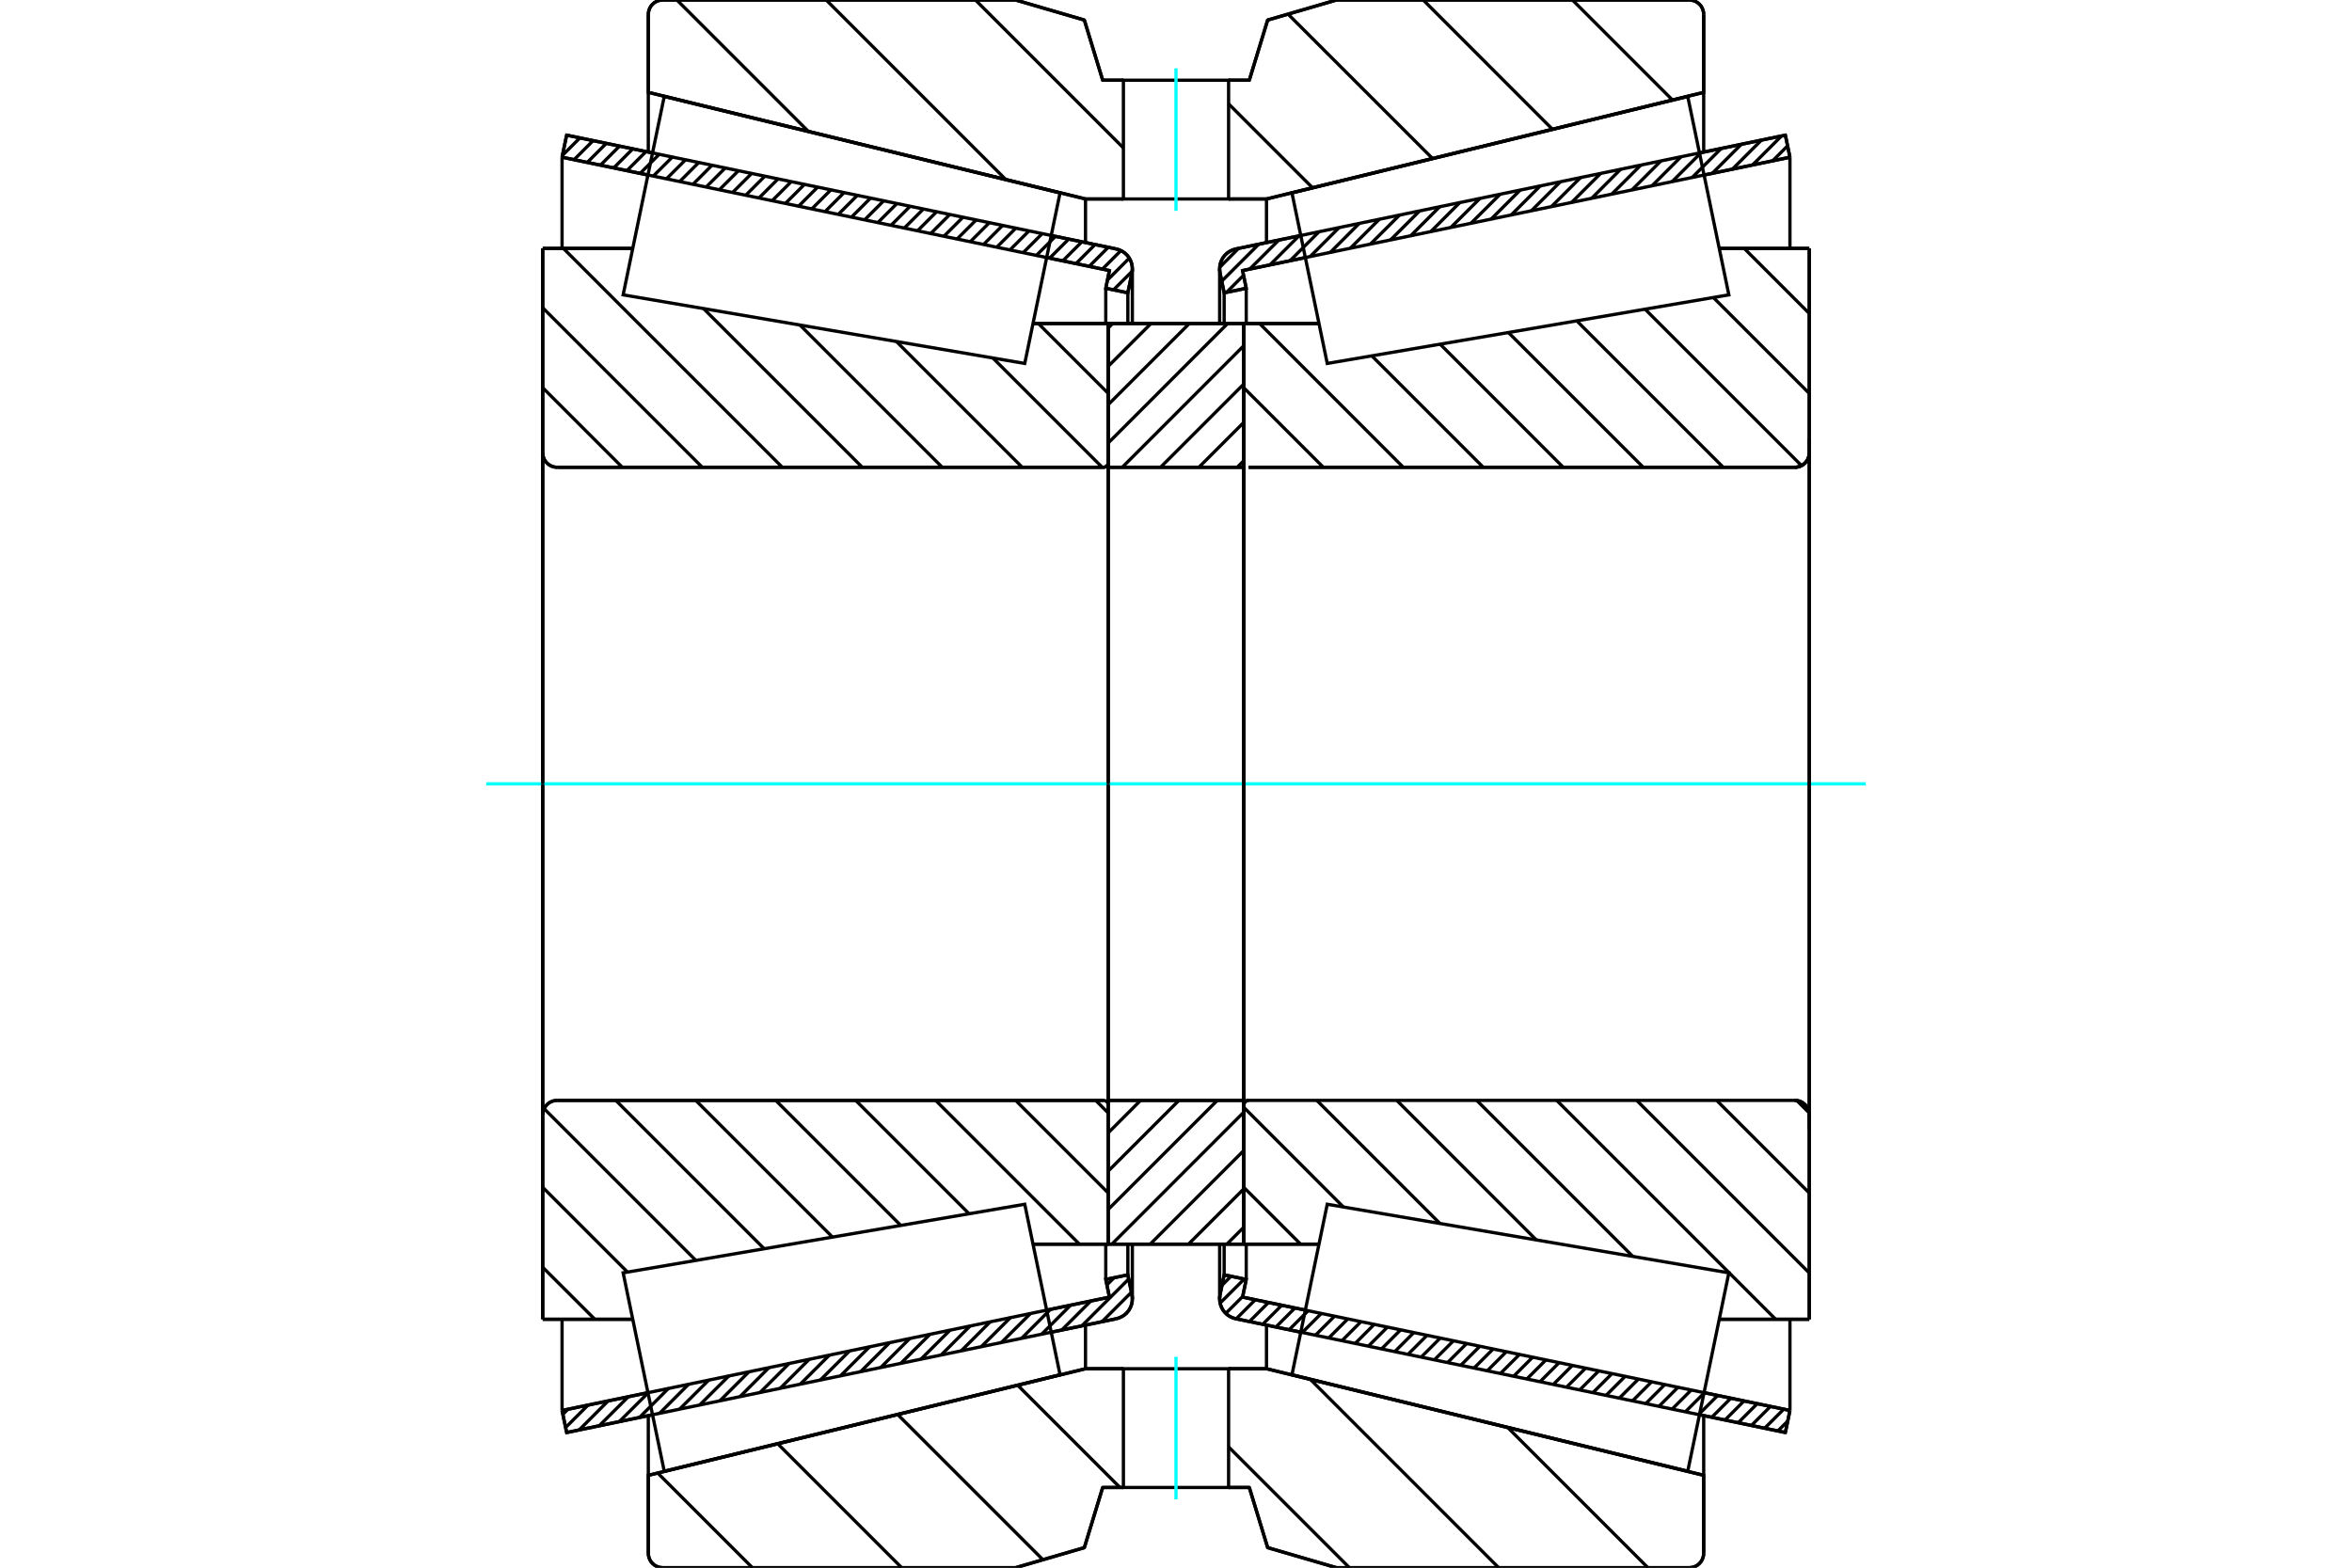 <?xml version="1.0" standalone="no"?>
<!DOCTYPE svg PUBLIC "-//W3C//DTD SVG 1.1//EN"
	"http://www.w3.org/Graphics/SVG/1.1/DTD/svg11.dtd">
<svg xmlns="http://www.w3.org/2000/svg" height="100%" width="100%" viewBox="0 0 36000 24000">
	<rect x="-1800" y="-1200" width="39600" height="26400" style="fill:#FFF"/>
	<g style="fill:none; fill-rule:evenodd" transform="matrix(1 0 0 1 0 0)">
		<g style="fill:none; stroke:#000; stroke-width:50; shape-rendering:geometricPrecision">
			<line x1="19910" y1="20395" x2="18916" y2="20189"/>
			<line x1="27327" y1="21931" x2="26012" y2="21658"/>
			<line x1="27397" y1="21593" x2="27327" y2="21931"/>
			<line x1="26082" y1="21320" x2="27397" y2="21593"/>
			<line x1="19019" y1="19858" x2="19980" y2="20057"/>
			<line x1="19075" y1="19587" x2="19019" y2="19858"/>
			<line x1="18737" y1="19517" x2="19075" y2="19587"/>
			<line x1="18674" y1="19822" x2="18737" y2="19517"/>
			<polyline points="18674,19822 18670,19853 18668,19885 18672,19931 18682,19977 18700,20021 18723,20062 18753,20098 18788,20130 18827,20156 18870,20176 18916,20189"/>
			<line x1="26012" y1="2342" x2="27327" y2="2069"/>
			<line x1="18916" y1="3811" x2="19910" y2="3605"/>
			<polyline points="18916,3811 18870,3824 18827,3844 18788,3870 18753,3902 18723,3938 18700,3979 18682,4023 18672,4069 18668,4115 18670,4147 18674,4178"/>
			<line x1="18737" y1="4483" x2="18674" y2="4178"/>
			<line x1="19075" y1="4413" x2="18737" y2="4483"/>
			<line x1="19019" y1="4142" x2="19075" y2="4413"/>
			<line x1="19980" y1="3943" x2="19019" y2="4142"/>
			<line x1="27397" y1="2407" x2="26082" y2="2680"/>
			<line x1="27327" y1="2069" x2="27397" y2="2407"/>
			<line x1="18737" y1="19047" x2="18737" y2="19517"/>
			<line x1="18737" y1="4483" x2="18737" y2="4953"/>
			<line x1="19075" y1="19047" x2="19075" y2="19587"/>
			<line x1="19075" y1="4413" x2="19075" y2="4953"/>
			<line x1="27397" y1="20197" x2="27397" y2="21593"/>
			<line x1="27397" y1="2407" x2="27397" y2="3803"/>
			<line x1="18668" y1="19047" x2="18668" y2="19885"/>
			<line x1="18668" y1="4115" x2="18668" y2="4953"/>
			<line x1="9988" y1="21658" x2="8673" y2="21931"/>
			<line x1="17084" y1="20189" x2="16090" y2="20395"/>
			<polyline points="17084,20189 17130,20176 17173,20156 17212,20130 17247,20098 17277,20062 17300,20021 17318,19977 17328,19931 17332,19885 17330,19853 17326,19822"/>
			<line x1="17263" y1="19517" x2="17326" y2="19822"/>
			<line x1="16925" y1="19587" x2="17263" y2="19517"/>
			<line x1="16981" y1="19858" x2="16925" y2="19587"/>
			<line x1="16020" y1="20057" x2="16981" y2="19858"/>
			<line x1="8603" y1="21593" x2="9918" y2="21320"/>
			<line x1="8673" y1="21931" x2="8603" y2="21593"/>
			<line x1="16090" y1="3605" x2="17084" y2="3811"/>
			<line x1="8673" y1="2069" x2="9988" y2="2342"/>
			<line x1="8603" y1="2407" x2="8673" y2="2069"/>
			<line x1="9918" y1="2680" x2="8603" y2="2407"/>
			<line x1="16981" y1="4142" x2="16020" y2="3943"/>
			<line x1="16925" y1="4413" x2="16981" y2="4142"/>
			<line x1="17263" y1="4483" x2="16925" y2="4413"/>
			<line x1="17326" y1="4178" x2="17263" y2="4483"/>
			<polyline points="17326,4178 17330,4147 17332,4115 17328,4069 17318,4023 17300,3979 17277,3938 17247,3902 17212,3870 17173,3844 17130,3824 17084,3811"/>
			<line x1="16925" y1="4953" x2="16925" y2="4413"/>
			<line x1="16925" y1="19587" x2="16925" y2="19047"/>
			<line x1="8603" y1="3803" x2="8603" y2="2407"/>
			<line x1="8603" y1="21593" x2="8603" y2="20197"/>
			<line x1="17263" y1="4953" x2="17263" y2="4483"/>
			<line x1="17263" y1="19517" x2="17263" y2="19047"/>
			<line x1="17332" y1="4953" x2="17332" y2="4115"/>
			<line x1="17332" y1="19885" x2="17332" y2="19047"/>
			<line x1="19037" y1="4953" x2="20189" y2="4953"/>
			<line x1="27471" y1="7154" x2="19111" y2="7154"/>
			<polyline points="27471,7154 27506,7151 27540,7143 27572,7130 27601,7112 27628,7089 27650,7063 27669,7033 27682,7001 27690,6967 27693,6932"/>
			<line x1="27693" y1="3803" x2="27693" y2="6932"/>
			<line x1="27693" y1="3803" x2="26315" y2="3803"/>
			<line x1="27693" y1="20197" x2="26315" y2="20197"/>
			<line x1="27693" y1="17068" x2="27693" y2="20197"/>
			<polyline points="27693,17068 27690,17033 27682,16999 27669,16967 27650,16937 27628,16911 27601,16888 27572,16870 27540,16857 27506,16849 27471,16846"/>
			<polyline points="19111,16846 19099,16847 19088,16850 19077,16854 19068,16860 19059,16868 19051,16877 19045,16886 19041,16897 19038,16908 19037,16920"/>
			<line x1="20189" y1="19047" x2="19037" y2="19047"/>
			<line x1="26315" y1="4539" x2="26315" y2="4539"/>
			<line x1="26315" y1="19461" x2="26315" y2="19461"/>
			<polyline points="19111,16846 19099,16847 19088,16850 19077,16854 19068,16860 19059,16868 19051,16877 19045,16886 19041,16897 19038,16908 19037,16920"/>
			<polyline points="27471,7154 27506,7151 27540,7143 27572,7130 27601,7112 27628,7089 27650,7063 27669,7033 27682,7001 27690,6967 27693,6932"/>
			<polyline points="27693,17068 27690,17033 27682,16999 27669,16967 27650,16937 27628,16911 27601,16888 27572,16870 27540,16857 27506,16849 27471,16846"/>
			<line x1="16963" y1="19047" x2="15811" y2="19047"/>
			<line x1="8529" y1="16846" x2="16889" y2="16846"/>
			<polyline points="8529,16846 8494,16849 8460,16857 8428,16870 8399,16888 8372,16911 8350,16937 8331,16967 8318,16999 8310,17033 8307,17068"/>
			<line x1="8307" y1="20197" x2="8307" y2="17068"/>
			<line x1="8307" y1="20197" x2="9685" y2="20197"/>
			<line x1="8307" y1="3803" x2="9685" y2="3803"/>
			<line x1="8307" y1="6932" x2="8307" y2="3803"/>
			<polyline points="8307,6932 8310,6967 8318,7001 8331,7033 8350,7063 8372,7089 8399,7112 8428,7130 8460,7143 8494,7151 8529,7154"/>
			<line x1="16889" y1="7154" x2="8529" y2="7154"/>
			<polyline points="16889,7154 16901,7153 16912,7150 16923,7146 16932,7140 16941,7132 16949,7123 16955,7114 16959,7103 16962,7092 16963,7080"/>
			<line x1="15811" y1="4953" x2="16963" y2="4953"/>
			<line x1="9685" y1="19461" x2="9685" y2="19461"/>
			<line x1="9685" y1="4539" x2="9685" y2="4539"/>
			<line x1="8307" y1="17068" x2="8307" y2="6932"/>
			<line x1="15545" y1="0" x2="16597" y2="307"/>
			<line x1="10145" y1="0" x2="15545" y2="0"/>
			<polyline points="10145,0 10110,3 10076,11 10044,24 10014,42 9988,65 9965,91 9947,121 9934,153 9926,187 9923,222"/>
			<line x1="9923" y1="1414" x2="9923" y2="222"/>
			<line x1="16615" y1="3046" x2="9923" y2="1414"/>
			<line x1="17195" y1="3046" x2="16615" y2="3046"/>
			<line x1="19385" y1="3046" x2="18805" y2="3046"/>
			<line x1="26077" y1="1414" x2="19385" y2="3046"/>
			<line x1="26077" y1="222" x2="26077" y2="1414"/>
			<polyline points="26077,222 26074,187 26066,153 26053,121 26035,91 26012,65 25986,42 25956,24 25924,11 25890,3 25855,0"/>
			<line x1="20455" y1="0" x2="25855" y2="0"/>
			<line x1="19403" y1="307" x2="20455" y2="0"/>
			<line x1="19122" y1="1228" x2="19403" y2="307"/>
			<line x1="18805" y1="1228" x2="19122" y2="1228"/>
			<line x1="16878" y1="1228" x2="17195" y2="1228"/>
			<line x1="16597" y1="307" x2="16878" y2="1228"/>
			<line x1="16597" y1="23693" x2="15545" y2="24000"/>
			<line x1="16878" y1="22772" x2="16597" y2="23693"/>
			<line x1="19122" y1="22772" x2="18805" y2="22772"/>
			<line x1="17195" y1="22772" x2="16878" y2="22772"/>
			<line x1="19403" y1="23693" x2="19122" y2="22772"/>
			<line x1="20455" y1="24000" x2="19403" y2="23693"/>
			<line x1="25855" y1="24000" x2="20455" y2="24000"/>
			<polyline points="25855,24000 25890,23997 25924,23989 25956,23976 25986,23958 26012,23935 26035,23909 26053,23879 26066,23847 26074,23813 26077,23778"/>
			<line x1="26077" y1="22586" x2="26077" y2="23778"/>
			<line x1="19385" y1="20954" x2="26077" y2="22586"/>
			<line x1="16615" y1="20954" x2="17195" y2="20954"/>
			<line x1="18805" y1="20954" x2="19385" y2="20954"/>
			<line x1="9923" y1="22586" x2="16615" y2="20954"/>
			<line x1="9923" y1="23778" x2="9923" y2="22586"/>
			<polyline points="9923,23778 9926,23813 9934,23847 9947,23879 9965,23909 9988,23935 10014,23958 10044,23976 10076,23989 10110,23997 10145,24000"/>
			<line x1="15545" y1="24000" x2="10145" y2="24000"/>
			<line x1="26077" y1="21672" x2="26077" y2="22586"/>
			<line x1="26077" y1="1414" x2="26077" y2="2328"/>
			<line x1="9923" y1="21672" x2="9923" y2="22586"/>
			<line x1="9923" y1="1414" x2="9923" y2="2328"/>
			<line x1="16615" y1="20286" x2="16615" y2="20954"/>
			<line x1="16615" y1="3046" x2="16615" y2="3714"/>
			<line x1="19385" y1="20286" x2="19385" y2="20954"/>
			<line x1="19385" y1="3046" x2="19385" y2="3714"/>
			<line x1="16963" y1="16846" x2="19037" y2="16846"/>
			<line x1="16963" y1="19047" x2="16963" y2="16846"/>
			<line x1="19037" y1="19047" x2="16963" y2="19047"/>
			<line x1="19037" y1="16846" x2="19037" y2="19047"/>
			<line x1="19037" y1="7154" x2="16963" y2="7154"/>
			<line x1="19037" y1="4953" x2="19037" y2="7154"/>
			<line x1="16963" y1="4953" x2="19037" y2="4953"/>
			<line x1="16963" y1="7154" x2="16963" y2="4953"/>
			<line x1="19037" y1="7154" x2="19037" y2="16846"/>
			<line x1="16963" y1="7154" x2="16963" y2="16846"/>
		</g>
		<g style="fill:none; stroke:#0FF; stroke-width:50; shape-rendering:geometricPrecision">
			<line x1="7442" y1="12000" x2="28558" y2="12000"/>
		</g>
		<g style="fill:none; stroke:#000; stroke-width:50; shape-rendering:geometricPrecision">
			<line x1="24068" y1="0" x2="25599" y2="1531"/>
			<line x1="21784" y1="0" x2="23762" y2="1979"/>
			<line x1="19715" y1="216" x2="21926" y2="2426"/>
			<line x1="18805" y1="1590" x2="20089" y2="2874"/>
			<line x1="14930" y1="0" x2="17195" y2="2265"/>
			<line x1="12646" y1="0" x2="15394" y2="2748"/>
			<line x1="10361" y1="0" x2="12373" y2="2012"/>
			<line x1="23078" y1="21855" x2="25223" y2="24000"/>
			<line x1="20057" y1="21118" x2="22939" y2="24000"/>
			<line x1="18805" y1="22151" x2="20654" y2="24000"/>
			<line x1="15577" y1="21207" x2="17142" y2="22772"/>
			<line x1="13740" y1="21655" x2="15963" y2="23878"/>
			<line x1="11904" y1="22103" x2="13801" y2="24000"/>
			<line x1="10067" y1="22551" x2="11516" y2="24000"/>
			<polyline points="18805,1228 19122,1228 19403,307 20455,0 25855,0"/>
			<polyline points="26077,222 26074,187 26066,153 26053,121 26035,91 26012,65 25986,42 25956,24 25924,11 25890,3 25855,0"/>
			<polyline points="26077,222 26077,1414 19385,3046 18805,3046"/>
			<polyline points="17195,1228 16878,1228 16597,307 15545,0 10145,0 10110,3 10076,11 10044,24 10014,42 9988,65 9965,91 9947,121 9934,153 9926,187 9923,222 9923,1414 16615,3046 17195,3046"/>
			<polyline points="17195,20954 16615,20954 9923,22586 9923,23778 9926,23813 9934,23847 9947,23879 9965,23909 9988,23935 10014,23958 10044,23976 10076,23989 10110,23997 10145,24000 15545,24000 16597,23693 16878,22772 17195,22772"/>
			<polyline points="18805,20954 19385,20954 26077,22586 26077,23778"/>
			<polyline points="25855,24000 25890,23997 25924,23989 25956,23976 25986,23958 26012,23935 26035,23909 26053,23879 26066,23847 26074,23813 26077,23778"/>
			<polyline points="25855,24000 20455,24000 19403,23693 19122,22772 18805,22772"/>
			<line x1="15893" y1="4953" x2="16963" y2="6023"/>
			<line x1="15197" y1="5481" x2="16870" y2="7154"/>
			<line x1="13721" y1="5229" x2="15646" y2="7154"/>
			<line x1="12244" y1="4976" x2="14422" y2="7154"/>
			<line x1="10768" y1="4724" x2="13198" y2="7154"/>
			<line x1="8623" y1="3803" x2="11974" y2="7154"/>
			<line x1="8307" y1="4712" x2="10749" y2="7154"/>
			<line x1="8307" y1="5936" x2="9525" y2="7154"/>
			<line x1="16770" y1="16846" x2="16963" y2="17039"/>
			<line x1="15545" y1="16846" x2="16963" y2="18264"/>
			<line x1="14321" y1="16846" x2="16522" y2="19047"/>
			<line x1="13097" y1="16846" x2="14832" y2="18581"/>
			<line x1="11873" y1="16846" x2="13787" y2="18760"/>
			<line x1="10649" y1="16846" x2="12742" y2="18939"/>
			<line x1="9425" y1="16846" x2="11696" y2="19117"/>
			<line x1="8328" y1="16973" x2="10651" y2="19296"/>
			<line x1="8307" y1="18177" x2="9605" y2="19475"/>
			<line x1="8307" y1="19401" x2="9104" y2="20197"/>
			<line x1="16963" y1="12000" x2="16963" y2="7154"/>
			<line x1="16963" y1="4953" x2="16963" y2="7080"/>
			<polyline points="16889,7154 16901,7153 16912,7150 16923,7146 16932,7140 16941,7132 16949,7123 16955,7114 16959,7103 16962,7092 16963,7080"/>
			<line x1="16889" y1="7154" x2="8529" y2="7154"/>
			<polyline points="8307,6932 8310,6967 8318,7001 8331,7033 8350,7063 8372,7089 8399,7112 8428,7130 8460,7143 8494,7151 8529,7154"/>
			<line x1="8307" y1="6932" x2="8307" y2="3803"/>
			<line x1="8307" y1="6932" x2="8307" y2="12000"/>
			<line x1="8307" y1="3803" x2="9685" y2="3803"/>
			<line x1="15811" y1="4953" x2="16963" y2="4953"/>
			<line x1="16963" y1="19047" x2="15811" y2="19047"/>
			<line x1="9685" y1="20197" x2="8307" y2="20197"/>
			<line x1="8307" y1="12000" x2="8307" y2="17068"/>
			<line x1="8307" y1="20197" x2="8307" y2="17068"/>
			<polyline points="8529,16846 8494,16849 8460,16857 8428,16870 8399,16888 8372,16911 8350,16937 8331,16967 8318,16999 8310,17033 8307,17068"/>
			<line x1="8529" y1="16846" x2="16889" y2="16846"/>
			<polyline points="16963,16920 16962,16908 16959,16897 16955,16886 16949,16877 16941,16868 16932,16860 16923,16854 16912,16850 16901,16847 16889,16846"/>
			<line x1="16963" y1="16846" x2="16963" y2="12000"/>
			<line x1="26697" y1="3803" x2="27693" y2="4799"/>
			<line x1="26224" y1="4554" x2="27693" y2="6023"/>
			<line x1="25179" y1="4733" x2="27574" y2="7128"/>
			<line x1="24134" y1="4912" x2="26376" y2="7154"/>
			<line x1="23088" y1="5091" x2="25152" y2="7154"/>
			<line x1="22043" y1="5269" x2="23927" y2="7154"/>
			<line x1="20997" y1="5448" x2="22703" y2="7154"/>
			<line x1="19279" y1="4953" x2="21479" y2="7154"/>
			<line x1="19037" y1="5936" x2="20255" y2="7154"/>
			<line x1="27502" y1="16848" x2="27691" y2="17037"/>
			<line x1="26275" y1="16846" x2="27693" y2="18264"/>
			<line x1="25051" y1="16846" x2="27693" y2="19488"/>
			<line x1="23827" y1="16846" x2="27178" y2="20197"/>
			<line x1="22603" y1="16846" x2="24992" y2="19235"/>
			<line x1="21379" y1="16846" x2="23515" y2="18983"/>
			<line x1="20155" y1="16846" x2="22039" y2="18730"/>
			<line x1="19037" y1="16952" x2="20562" y2="18478"/>
			<line x1="19037" y1="18177" x2="19907" y2="19047"/>
			<polyline points="19037,12000 19037,4953 19037,7080"/>
			<polyline points="19111,7154 27471,7154 27506,7151 27540,7143 27572,7130 27601,7112 27628,7089 27650,7063 27669,7033 27682,7001 27690,6967 27693,6932 27693,3803"/>
			<line x1="27693" y1="6932" x2="27693" y2="12000"/>
			<line x1="27693" y1="3803" x2="26315" y2="3803"/>
			<line x1="20189" y1="4953" x2="19037" y2="4953"/>
			<line x1="19037" y1="19047" x2="20189" y2="19047"/>
			<line x1="26315" y1="20197" x2="27693" y2="20197"/>
			<line x1="27693" y1="12000" x2="27693" y2="17068"/>
			<polyline points="27693,20197 27693,17068 27690,17033 27682,16999 27669,16967 27650,16937 27628,16911 27601,16888 27572,16870 27540,16857 27506,16849 27471,16846 19111,16846 19099,16847 19088,16850 19077,16854 19068,16860 19059,16868 19051,16877 19045,16886 19041,16897 19038,16908 19037,16920 19037,19047 19037,12000"/>
			<line x1="19037" y1="18788" x2="18778" y2="19047"/>
			<line x1="19037" y1="18201" x2="18191" y2="19047"/>
			<line x1="19037" y1="17614" x2="17605" y2="19047"/>
			<line x1="19037" y1="17027" x2="17018" y2="19047"/>
			<line x1="18632" y1="16846" x2="16963" y2="18515"/>
			<line x1="18045" y1="16846" x2="16963" y2="17928"/>
			<line x1="17458" y1="16846" x2="16963" y2="17342"/>
			<line x1="19037" y1="7053" x2="18937" y2="7154"/>
			<line x1="19037" y1="6467" x2="18350" y2="7154"/>
			<line x1="19037" y1="5880" x2="17763" y2="7154"/>
			<line x1="19037" y1="5293" x2="17177" y2="7154"/>
			<line x1="18790" y1="4953" x2="16963" y2="6781"/>
			<line x1="18204" y1="4953" x2="16963" y2="6194"/>
			<line x1="17617" y1="4953" x2="16963" y2="5607"/>
			<line x1="17030" y1="4953" x2="16963" y2="5021"/>
			<polyline points="16963,7154 16963,4953 19037,4953 19037,7154 16963,7154"/>
			<polyline points="16963,16846 19037,16846 19037,19047 16963,19047 16963,16846"/>
			<polyline points="18000,22772 18805,22772 18805,20954 17195,20954 17195,22772 18000,22772"/>
		</g>
		<g style="fill:none; stroke:#0FF; stroke-width:50; shape-rendering:geometricPrecision">
			<line x1="18000" y1="22954" x2="18000" y2="20772"/>
		</g>
		<g style="fill:none; stroke:#000; stroke-width:50; shape-rendering:geometricPrecision">
			<polyline points="18000,3046 18805,3046 18805,1228 17195,1228 17195,3046 18000,3046"/>
		</g>
		<g style="fill:none; stroke:#0FF; stroke-width:50; shape-rendering:geometricPrecision">
			<line x1="18000" y1="3228" x2="18000" y2="1046"/>
		</g>
		<g style="fill:none; stroke:#000; stroke-width:50; shape-rendering:geometricPrecision">
			<line x1="27693" y1="17289" x2="27693" y2="6711"/>
			<line x1="19037" y1="16920" x2="19037" y2="7080"/>
			<polyline points="15955,19741 16225,21046 10167,22523 9852,21005 9538,19486 15685,18436 15955,19741"/>
			<polyline points="15955,4259 15685,5564 9538,4514 9852,2995 10167,1477 16225,2954 15955,4259"/>
			<polyline points="20045,19741 20315,18436 26462,19486 26148,21005 25833,22523 19775,21046 20045,19741"/>
			<polyline points="20045,4259 19775,2954 25833,1477 26148,2995 26462,4514 20315,5564 20045,4259"/>
			<line x1="17248" y1="20097" x2="17234" y2="20111"/>
			<line x1="17318" y1="19783" x2="16867" y2="20234"/>
			<line x1="17276" y1="19581" x2="16559" y2="20297"/>
			<line x1="17052" y1="19561" x2="16942" y2="19671"/>
			<line x1="16696" y1="19917" x2="16252" y2="20361"/>
			<line x1="16388" y1="19980" x2="15944" y2="20425"/>
			<line x1="16080" y1="20044" x2="15636" y2="20489"/>
			<line x1="15773" y1="20108" x2="15328" y2="20552"/>
			<line x1="15465" y1="20172" x2="15020" y2="20616"/>
			<line x1="15157" y1="20235" x2="14713" y2="20680"/>
			<line x1="14849" y1="20299" x2="14405" y2="20744"/>
			<line x1="14542" y1="20363" x2="14097" y2="20807"/>
			<line x1="14234" y1="20427" x2="13789" y2="20871"/>
			<line x1="13926" y1="20490" x2="13481" y2="20935"/>
			<line x1="13618" y1="20554" x2="13174" y2="20999"/>
			<line x1="13310" y1="20618" x2="12866" y2="21062"/>
			<line x1="13003" y1="20682" x2="12558" y2="21126"/>
			<line x1="12695" y1="20745" x2="12250" y2="21190"/>
			<line x1="12387" y1="20809" x2="11942" y2="21254"/>
			<line x1="12079" y1="20873" x2="11635" y2="21317"/>
			<line x1="11771" y1="20936" x2="11327" y2="21381"/>
			<line x1="11464" y1="21000" x2="11019" y2="21445"/>
			<line x1="11156" y1="21064" x2="10711" y2="21508"/>
			<line x1="10848" y1="21128" x2="10403" y2="21572"/>
			<line x1="10540" y1="21191" x2="10096" y2="21636"/>
			<line x1="10232" y1="21255" x2="9788" y2="21700"/>
			<line x1="9925" y1="21319" x2="9480" y2="21763"/>
			<line x1="9617" y1="21383" x2="9172" y2="21827"/>
			<line x1="9309" y1="21446" x2="8865" y2="21891"/>
			<line x1="9001" y1="21510" x2="8657" y2="21854"/>
			<line x1="8693" y1="21574" x2="8615" y2="21652"/>
			<line x1="17268" y1="4458" x2="17246" y2="4479"/>
			<line x1="17330" y1="4152" x2="17044" y2="4437"/>
			<line x1="17285" y1="3952" x2="16951" y2="4287"/>
			<line x1="17157" y1="3836" x2="16873" y2="4120"/>
			<line x1="16963" y1="3786" x2="16671" y2="4078"/>
			<line x1="16761" y1="3744" x2="16469" y2="4036"/>
			<line x1="16559" y1="3702" x2="16267" y2="3994"/>
			<line x1="16357" y1="3661" x2="16065" y2="3953"/>
			<line x1="16154" y1="3619" x2="15862" y2="3911"/>
			<line x1="15952" y1="3577" x2="15660" y2="3869"/>
			<line x1="15750" y1="3535" x2="15458" y2="3827"/>
			<line x1="15548" y1="3493" x2="15256" y2="3785"/>
			<line x1="15346" y1="3451" x2="15054" y2="3743"/>
			<line x1="15143" y1="3409" x2="14851" y2="3701"/>
			<line x1="14941" y1="3367" x2="14649" y2="3659"/>
			<line x1="14739" y1="3326" x2="14447" y2="3618"/>
			<line x1="14537" y1="3284" x2="14245" y2="3576"/>
			<line x1="14335" y1="3242" x2="14043" y2="3534"/>
			<line x1="14133" y1="3200" x2="13841" y2="3492"/>
			<line x1="13930" y1="3158" x2="13638" y2="3450"/>
			<line x1="13728" y1="3116" x2="13436" y2="3408"/>
			<line x1="13526" y1="3074" x2="13234" y2="3366"/>
			<line x1="13324" y1="3033" x2="13032" y2="3325"/>
			<line x1="13122" y1="2991" x2="12830" y2="3283"/>
			<line x1="12919" y1="2949" x2="12627" y2="3241"/>
			<line x1="12717" y1="2907" x2="12425" y2="3199"/>
			<line x1="12515" y1="2865" x2="12223" y2="3157"/>
			<line x1="12313" y1="2823" x2="12021" y2="3115"/>
			<line x1="12111" y1="2781" x2="11819" y2="3073"/>
			<line x1="11909" y1="2739" x2="11617" y2="3031"/>
			<line x1="11706" y1="2698" x2="11414" y2="2990"/>
			<line x1="11504" y1="2656" x2="11212" y2="2948"/>
			<line x1="11302" y1="2614" x2="11010" y2="2906"/>
			<line x1="11100" y1="2572" x2="10808" y2="2864"/>
			<line x1="10898" y1="2530" x2="10606" y2="2822"/>
			<line x1="10695" y1="2488" x2="10403" y2="2780"/>
			<line x1="10493" y1="2446" x2="10201" y2="2738"/>
			<line x1="10291" y1="2404" x2="9999" y2="2696"/>
			<line x1="10089" y1="2363" x2="9797" y2="2655"/>
			<line x1="9887" y1="2321" x2="9595" y2="2613"/>
			<line x1="9685" y1="2279" x2="9393" y2="2571"/>
			<line x1="9482" y1="2237" x2="9190" y2="2529"/>
			<line x1="9280" y1="2195" x2="8988" y2="2487"/>
			<line x1="9078" y1="2153" x2="8786" y2="2445"/>
			<line x1="8876" y1="2111" x2="8609" y2="2379"/>
			<line x1="8674" y1="2070" x2="8672" y2="2071"/>
			<polyline points="8603,2407 8673,2069 17084,3811"/>
			<polyline points="17326,4178 17332,4130 17330,4081 17321,4034 17305,3988 17281,3945 17251,3906 17216,3873 17175,3846 17131,3825 17084,3811"/>
			<polyline points="17326,4178 17263,4483 16925,4413 16981,4142 8603,2407"/>
			<polyline points="8603,21593 16981,19858 16925,19587 17263,19517 17326,19822"/>
			<polyline points="17084,20189 17131,20175 17175,20154 17216,20127 17251,20094 17281,20055 17305,20012 17321,19966 17330,19919 17332,19870 17326,19822"/>
			<polyline points="17084,20189 8673,21931 8603,21593"/>
			<line x1="27364" y1="21755" x2="27212" y2="21907"/>
			<line x1="27302" y1="21573" x2="27010" y2="21865"/>
			<line x1="27099" y1="21531" x2="26807" y2="21823"/>
			<line x1="26897" y1="21489" x2="26605" y2="21781"/>
			<line x1="26695" y1="21447" x2="26403" y2="21739"/>
			<line x1="26493" y1="21405" x2="26201" y2="21697"/>
			<line x1="26291" y1="21364" x2="25999" y2="21656"/>
			<line x1="26088" y1="21322" x2="25796" y2="21614"/>
			<line x1="25886" y1="21280" x2="25594" y2="21572"/>
			<line x1="25684" y1="21238" x2="25392" y2="21530"/>
			<line x1="25482" y1="21196" x2="25190" y2="21488"/>
			<line x1="25280" y1="21154" x2="24988" y2="21446"/>
			<line x1="25078" y1="21112" x2="24786" y2="21404"/>
			<line x1="24875" y1="21070" x2="24583" y2="21362"/>
			<line x1="24673" y1="21029" x2="24381" y2="21321"/>
			<line x1="24471" y1="20987" x2="24179" y2="21279"/>
			<line x1="24269" y1="20945" x2="23977" y2="21237"/>
			<line x1="24067" y1="20903" x2="23775" y2="21195"/>
			<line x1="23864" y1="20861" x2="23572" y2="21153"/>
			<line x1="23662" y1="20819" x2="23370" y2="21111"/>
			<line x1="23460" y1="20777" x2="23168" y2="21069"/>
			<line x1="23258" y1="20735" x2="22966" y2="21027"/>
			<line x1="23056" y1="20694" x2="22764" y2="20986"/>
			<line x1="22854" y1="20652" x2="22562" y2="20944"/>
			<line x1="22651" y1="20610" x2="22359" y2="20902"/>
			<line x1="22449" y1="20568" x2="22157" y2="20860"/>
			<line x1="22247" y1="20526" x2="21955" y2="20818"/>
			<line x1="22045" y1="20484" x2="21753" y2="20776"/>
			<line x1="21843" y1="20442" x2="21551" y2="20734"/>
			<line x1="21640" y1="20401" x2="21348" y2="20693"/>
			<line x1="21438" y1="20359" x2="21146" y2="20651"/>
			<line x1="21236" y1="20317" x2="20944" y2="20609"/>
			<line x1="21034" y1="20275" x2="20742" y2="20567"/>
			<line x1="20832" y1="20233" x2="20540" y2="20525"/>
			<line x1="20630" y1="20191" x2="20338" y2="20483"/>
			<line x1="20427" y1="20149" x2="20135" y2="20441"/>
			<line x1="20225" y1="20107" x2="19933" y2="20399"/>
			<line x1="20023" y1="20066" x2="19731" y2="20358"/>
			<line x1="19821" y1="20024" x2="19529" y2="20316"/>
			<line x1="19619" y1="19982" x2="19327" y2="20274"/>
			<line x1="19416" y1="19940" x2="19124" y2="20232"/>
			<line x1="19214" y1="19898" x2="18922" y2="20190"/>
			<line x1="19022" y1="19847" x2="18762" y2="20107"/>
			<line x1="19044" y1="19581" x2="18675" y2="19949"/>
			<line x1="18841" y1="19539" x2="18705" y2="19676"/>
			<line x1="27361" y1="2233" x2="27132" y2="2462"/>
			<line x1="27269" y1="2081" x2="26824" y2="2526"/>
			<line x1="26961" y1="2145" x2="26516" y2="2590"/>
			<line x1="26653" y1="2209" x2="26209" y2="2653"/>
			<line x1="26345" y1="2273" x2="25901" y2="2717"/>
			<line x1="26038" y1="2336" x2="25593" y2="2781"/>
			<line x1="25730" y1="2400" x2="25285" y2="2845"/>
			<line x1="25422" y1="2464" x2="24978" y2="2908"/>
			<line x1="25114" y1="2528" x2="24670" y2="2972"/>
			<line x1="24806" y1="2591" x2="24362" y2="3036"/>
			<line x1="24499" y1="2655" x2="24054" y2="3100"/>
			<line x1="24191" y1="2719" x2="23746" y2="3163"/>
			<line x1="23883" y1="2783" x2="23439" y2="3227"/>
			<line x1="23575" y1="2846" x2="23131" y2="3291"/>
			<line x1="23268" y1="2910" x2="22823" y2="3355"/>
			<line x1="22960" y1="2974" x2="22515" y2="3418"/>
			<line x1="22652" y1="3038" x2="22207" y2="3482"/>
			<line x1="22344" y1="3101" x2="21900" y2="3546"/>
			<line x1="22036" y1="3165" x2="21592" y2="3610"/>
			<line x1="21729" y1="3229" x2="21284" y2="3673"/>
			<line x1="21421" y1="3293" x2="20976" y2="3737"/>
			<line x1="21113" y1="3356" x2="20668" y2="3801"/>
			<line x1="20805" y1="3420" x2="20361" y2="3865"/>
			<line x1="20497" y1="3484" x2="20053" y2="3928"/>
			<line x1="20190" y1="3547" x2="19745" y2="3992"/>
			<line x1="19882" y1="3611" x2="19437" y2="4056"/>
			<line x1="19574" y1="3675" x2="19129" y2="4119"/>
			<line x1="19034" y1="4215" x2="18774" y2="4475"/>
			<line x1="19266" y1="3739" x2="18700" y2="4304"/>
			<line x1="18958" y1="3802" x2="18669" y2="4092"/>
			<polyline points="27397,2407 27327,2069 18916,3811 18869,3825 18825,3846 18784,3873 18749,3906 18719,3945 18695,3988 18679,4034 18670,4081 18668,4130 18674,4178 18737,4483 19075,4413 19019,4142 27397,2407"/>
			<polyline points="27397,21593 19019,19858 19075,19587 18737,19517 18674,19822 18668,19870 18670,19919 18679,19966 18695,20012 18719,20055 18749,20094 18784,20127 18825,20154 18869,20175 18916,20189 27327,21931 27397,21593"/>
		</g>
	</g>
</svg>
